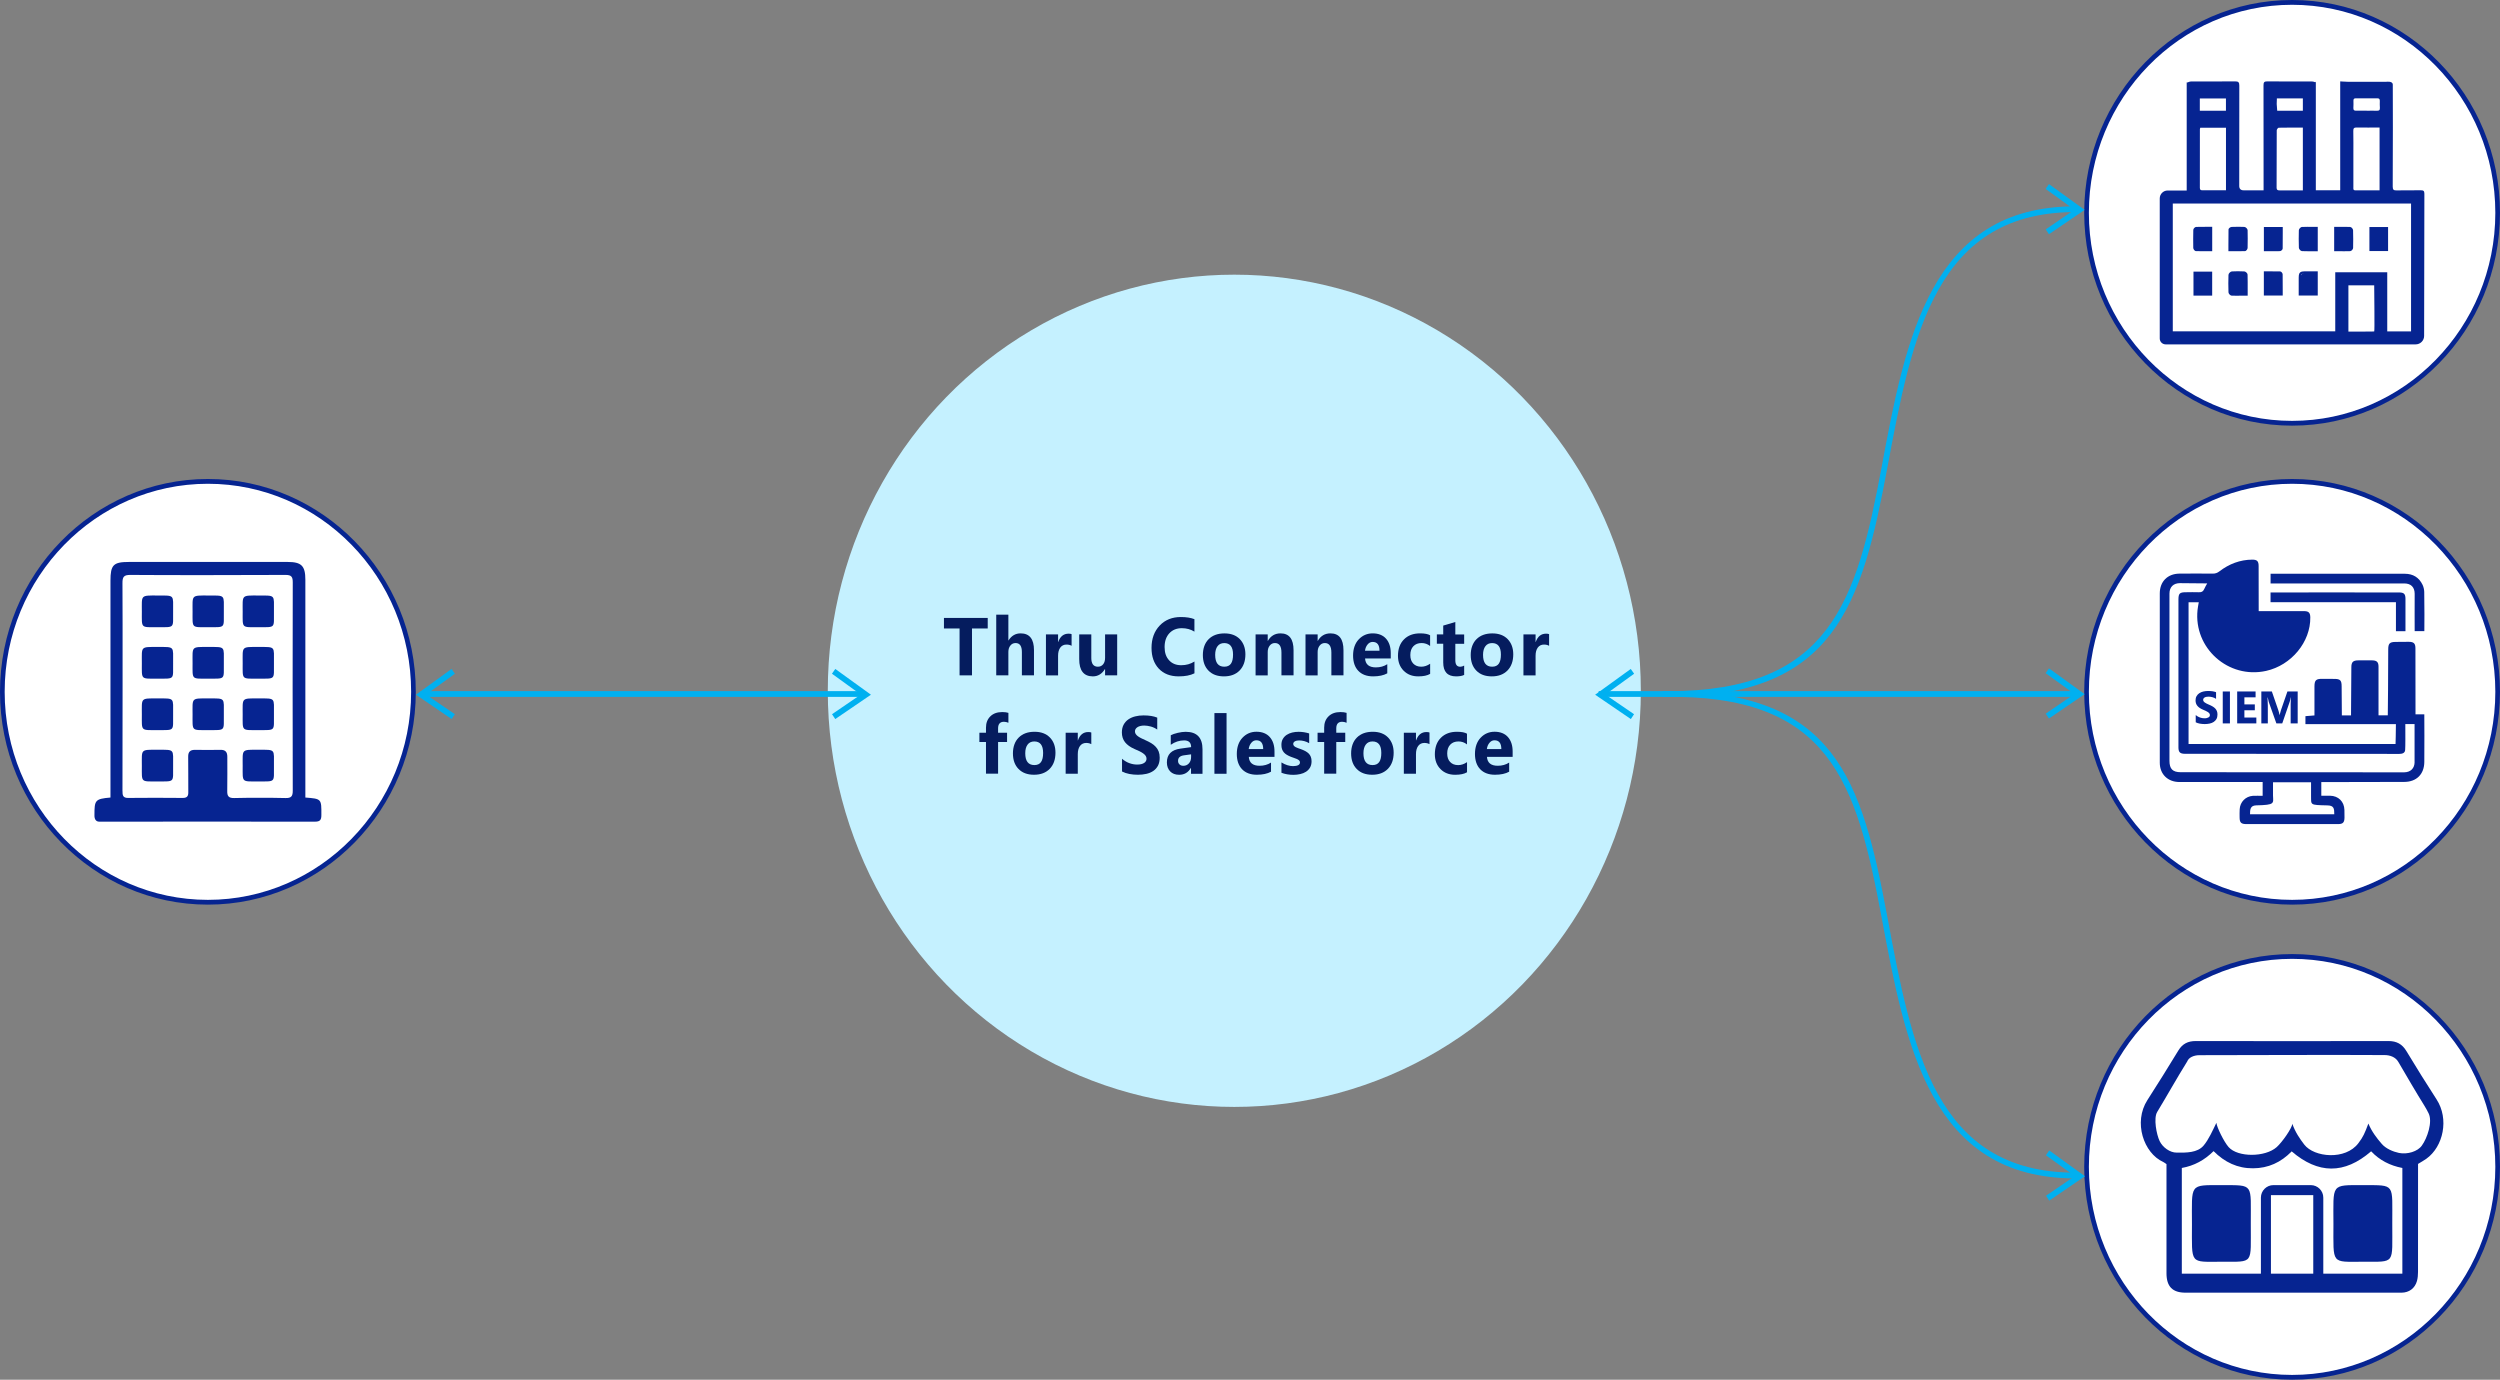 <?xml version="1.0" encoding="UTF-8"?><svg id="b" xmlns="http://www.w3.org/2000/svg" viewBox="0 0 690 380.8"><rect x="0" y="0" width="690" height="380.8" fill="#808080" stroke="none"/><defs><style>.d{fill:#c5f1ff;}.e{fill:#fff;}.f{fill:#062491;}.g{fill:#00b0f0;}.h{fill:#051c5e;}</style></defs><g id="c"><ellipse class="e" cx="632.62" cy="58.74" rx="56.74" ry="58.08"/><path class="f" d="M632.62,117.48c-31.64,0-57.38-26.35-57.38-58.74S600.97,0,632.62,0s57.38,26.35,57.38,58.74-25.74,58.74-57.38,58.74h0ZM632.62,1.32c-30.93,0-56.09,25.76-56.09,57.42s25.16,57.42,56.09,57.42,56.09-25.76,56.09-57.42S663.54,1.32,632.62,1.32Z"/><ellipse class="e" cx="632.62" cy="322.06" rx="56.74" ry="58.08"/><path class="f" d="M632.62,380.8c-31.64,0-57.38-26.35-57.38-58.74s25.74-58.74,57.38-58.74,57.38,26.35,57.38,58.74-25.74,58.74-57.38,58.74ZM632.62,264.64c-30.93,0-56.09,25.76-56.09,57.42s25.16,57.42,56.09,57.42,56.09-25.76,56.09-57.42-25.16-57.42-56.09-57.42h0Z"/><ellipse class="e" cx="632.62" cy="190.94" rx="56.74" ry="58.08"/><path class="f" d="M632.62,249.68c-31.64,0-57.38-26.35-57.38-58.74s25.74-58.74,57.38-58.74,57.38,26.35,57.38,58.74-25.74,58.74-57.38,58.74ZM632.62,133.52c-30.93,0-56.09,25.76-56.09,57.42s25.16,57.42,56.09,57.42,56.09-25.76,56.09-57.42-25.16-57.42-56.09-57.42Z"/><ellipse class="e" cx="57.38" cy="190.94" rx="56.74" ry="58.08"/><path class="f" d="M57.38,249.68c-31.64,0-57.38-26.35-57.38-58.74s25.74-58.74,57.38-58.74,57.38,26.35,57.38,58.74-25.74,58.74-57.38,58.74ZM57.38,133.52c-30.93,0-56.09,25.76-56.09,57.42s25.16,57.42,56.09,57.42,56.09-25.76,56.09-57.42-25.16-57.42-56.09-57.42Z"/><ellipse class="d" cx="340.67" cy="190.66" rx="112.2" ry="114.85"/><path class="h" d="M272.6,173.46h-4.33v12.94h-3.43v-12.94h-4.31v-2.91h12.08v2.91Z"/><path class="h" d="M285.38,186.4h-3.34v-6.43c0-1.66-.58-2.49-1.74-2.49-.59,0-1.07.23-1.44.7-.37.46-.55,1.05-.55,1.77v6.45h-3.35v-16.75h3.35v7.11h.04c.82-1.3,1.93-1.95,3.34-1.95,2.46,0,3.69,1.55,3.69,4.64v6.95h0Z"/><path class="h" d="M295.76,178.24c-.4-.23-.87-.34-1.41-.34-.73,0-1.3.28-1.71.83-.41.56-.61,1.31-.61,2.27v5.4h-3.35v-11.31h3.35v2.1h.04c.53-1.53,1.48-2.3,2.86-2.3.35,0,.63.04.83.13v3.22Z"/><path class="h" d="M308.34,186.4h-3.34v-1.72h-.05c-.83,1.33-1.93,2-3.32,2-2.51,0-3.77-1.59-3.77-4.76v-6.83h3.34v6.52c0,1.6.61,2.4,1.82,2.4.6,0,1.08-.22,1.44-.66.36-.44.54-1.03.54-1.78v-6.48h3.34v11.31Z"/><path class="h" d="M329.66,185.84c-1.11.56-2.56.84-4.34.84-2.33,0-4.16-.72-5.5-2.14-1.33-1.43-2-3.33-2-5.71,0-2.53.75-4.59,2.25-6.17,1.5-1.58,3.45-2.36,5.84-2.36,1.48,0,2.73.19,3.75.59v3.44c-1.02-.63-2.17-.95-3.47-.95-1.43,0-2.58.47-3.45,1.4-.87.94-1.31,2.2-1.31,3.8s.41,2.75,1.24,3.66c.83.91,1.94,1.36,3.34,1.36s2.56-.34,3.66-1.02v3.26h0Z"/><path class="h" d="M337.8,186.68c-1.81,0-3.23-.53-4.26-1.59-1.04-1.06-1.55-2.49-1.55-4.3s.54-3.34,1.61-4.39c1.07-1.06,2.53-1.58,4.35-1.58s3.21.53,4.24,1.58c1.02,1.06,1.54,2.46,1.54,4.19,0,1.88-.53,3.36-1.58,4.45-1.06,1.09-2.5,1.64-4.34,1.64ZM337.89,177.49c-.79,0-1.41.28-1.84.85-.44.57-.66,1.37-.66,2.41,0,2.17.84,3.26,2.52,3.26s2.41-1.12,2.41-3.35c0-2.11-.81-3.17-2.43-3.17Z"/><path class="h" d="M357.02,186.4h-3.34v-6.29c0-1.75-.6-2.63-1.8-2.63-.58,0-1.06.23-1.43.7s-.56,1.05-.56,1.77v6.45h-3.35v-11.31h3.35v1.79h.04c.8-1.38,1.96-2.07,3.49-2.07,2.4,0,3.6,1.55,3.6,4.66v6.93Z"/><path class="h" d="M370.8,186.4h-3.34v-6.29c0-1.75-.6-2.63-1.8-2.63-.58,0-1.06.23-1.43.7-.37.46-.56,1.05-.56,1.77v6.45h-3.35v-11.31h3.35v1.79h.04c.8-1.38,1.96-2.07,3.49-2.07,2.4,0,3.6,1.55,3.6,4.66v6.93Z"/><path class="h" d="M383.84,181.74h-7.08c.11,1.64,1.1,2.46,2.98,2.46,1.19,0,2.24-.29,3.15-.88v2.52c-1,.56-2.31.84-3.91.84-1.75,0-3.11-.51-4.08-1.52-.97-1.01-1.45-2.43-1.45-4.24s.52-3.37,1.57-4.46c1.04-1.1,2.33-1.65,3.86-1.65s2.81.49,3.67,1.47c.87.98,1.3,2.31,1.3,3.99v1.47ZM380.74,179.6c0-1.62-.63-2.43-1.89-2.43-.54,0-1,.23-1.39.7-.39.46-.63,1.04-.72,1.73h3.99Z"/><path class="h" d="M394.71,185.99c-.76.46-1.85.69-3.27.69-1.67,0-3.02-.53-4.05-1.58-1.03-1.05-1.55-2.41-1.55-4.08,0-1.92.55-3.44,1.66-4.55,1.11-1.11,2.58-1.66,4.43-1.66,1.28,0,2.2.18,2.78.53v2.96c-.7-.55-1.48-.82-2.34-.82-.96,0-1.72.29-2.28.88s-.84,1.39-.84,2.43.27,1.79.81,2.36c.54.57,1.27.86,2.21.86.83,0,1.65-.27,2.45-.82v2.81Z"/><path class="h" d="M404.11,186.27c-.49.27-1.24.41-2.24.41-2.36,0-3.54-1.28-3.54-3.83v-5.18h-1.76v-2.57h1.76v-2.44l3.34-.99v3.44h2.44v2.57h-2.44v4.57c0,1.18.45,1.77,1.35,1.77.35,0,.72-.11,1.09-.32,0,0,0,2.59,0,2.59Z"/><path class="h" d="M411.73,186.68c-1.81,0-3.23-.53-4.26-1.59-1.04-1.06-1.55-2.49-1.55-4.3s.54-3.34,1.61-4.39c1.07-1.06,2.53-1.58,4.35-1.58s3.21.53,4.24,1.58c1.02,1.06,1.54,2.46,1.54,4.19,0,1.88-.53,3.36-1.58,4.45-1.06,1.09-2.5,1.64-4.34,1.64ZM411.82,177.49c-.79,0-1.41.28-1.84.85-.44.57-.66,1.37-.66,2.41,0,2.17.84,3.26,2.52,3.26s2.41-1.12,2.41-3.35c0-2.11-.81-3.17-2.43-3.17Z"/><path class="h" d="M427.55,178.24c-.4-.23-.87-.34-1.41-.34-.73,0-1.3.28-1.71.83-.41.56-.61,1.31-.61,2.27v5.4h-3.35v-11.31h3.35v2.1h.04c.53-1.53,1.48-2.3,2.86-2.3.35,0,.63.04.83.13v3.22Z"/><path class="h" d="M278.32,199.48c-.43-.18-.84-.27-1.24-.27-1.07,0-1.61.61-1.61,1.82v1.2h2.48v2.57h-2.48v8.74h-3.34v-8.74h-1.82v-2.57h1.82v-1.4c0-1.29.4-2.33,1.21-3.12.8-.79,1.9-1.18,3.28-1.18.68,0,1.24.07,1.7.22v2.72Z"/><path class="h" d="M285.38,213.83c-1.81,0-3.23-.53-4.26-1.59-1.04-1.06-1.55-2.49-1.55-4.3s.54-3.34,1.61-4.39c1.07-1.06,2.53-1.58,4.35-1.58s3.21.53,4.24,1.58,1.54,2.46,1.54,4.19c0,1.88-.53,3.36-1.58,4.45-1.06,1.09-2.5,1.64-4.34,1.64ZM285.47,204.64c-.79,0-1.41.28-1.84.85-.44.57-.66,1.37-.66,2.41,0,2.17.84,3.26,2.52,3.26s2.41-1.12,2.41-3.35c0-2.11-.81-3.17-2.43-3.17Z"/><path class="h" d="M301.2,205.39c-.4-.23-.87-.34-1.41-.34-.73,0-1.3.28-1.71.83-.41.56-.61,1.31-.61,2.27v5.4h-3.35v-11.31h3.35v2.1h.04c.53-1.53,1.48-2.3,2.86-2.3.35,0,.63.04.83.13v3.22Z"/><path class="h" d="M309.68,212.95v-3.54c.61.54,1.28.94,2,1.21.72.27,1.45.4,2.18.4.43,0,.81-.04,1.13-.12s.59-.19.81-.34c.21-.14.38-.31.48-.51.11-.19.16-.41.16-.63,0-.31-.08-.59-.25-.83-.17-.24-.4-.47-.69-.67-.29-.21-.64-.4-1.04-.6-.4-.19-.84-.39-1.3-.58-1.19-.52-2.07-1.15-2.65-1.89-.58-.74-.87-1.64-.87-2.7,0-.82.16-1.53.48-2.13.32-.59.75-1.08,1.3-1.46.55-.38,1.18-.66,1.9-.84.72-.18,1.48-.27,2.29-.27s1.49.05,2.1.15c.61.1,1.17.25,1.69.46v3.3c-.25-.18-.53-.35-.83-.49-.3-.14-.61-.26-.93-.35-.32-.09-.63-.16-.95-.2s-.61-.07-.89-.07c-.39,0-.74.04-1.06.12-.32.08-.59.19-.8.33-.22.14-.39.31-.51.5-.12.19-.18.41-.18.66,0,.26.07.5.2.71.13.21.32.41.57.6.25.19.55.37.9.55.35.18.75.37,1.2.56.61.27,1.15.55,1.64.84s.9.64,1.24,1.01c.35.38.61.81.8,1.29.18.48.28,1.04.28,1.68,0,.88-.16,1.63-.48,2.23-.32.6-.76,1.09-1.31,1.46-.55.37-1.19.64-1.92.8-.73.16-1.5.24-2.31.24s-1.63-.07-2.38-.22-1.4-.37-1.95-.66Z"/><path class="h" d="M331.89,213.56h-3.17v-1.62h-.04c-.73,1.27-1.8,1.9-3.23,1.9-1.05,0-1.88-.31-2.48-.93-.6-.62-.91-1.45-.91-2.49,0-2.19,1.25-3.46,3.74-3.8l2.95-.41c0-1.24-.64-1.86-1.93-1.86s-2.52.4-3.69,1.21v-2.63c.47-.25,1.1-.47,1.91-.66.81-.19,1.54-.29,2.21-.29,3.09,0,4.64,1.61,4.64,4.83v6.76ZM328.74,208.96v-.76l-1.97.27c-1.09.15-1.63.66-1.63,1.53,0,.4.13.72.4.98.26.25.62.38,1.07.38.63,0,1.14-.23,1.54-.68.4-.45.59-1.03.59-1.72Z"/><path class="h" d="M338.53,213.56h-3.35v-16.75h3.35v16.75Z"/><path class="h" d="M351.75,208.89h-7.08c.11,1.64,1.1,2.46,2.98,2.46,1.19,0,2.24-.29,3.15-.88v2.52c-1,.56-2.31.84-3.91.84-1.75,0-3.11-.51-4.08-1.52-.97-1.01-1.45-2.43-1.45-4.24s.52-3.37,1.57-4.46c1.04-1.1,2.33-1.65,3.86-1.65s2.81.49,3.67,1.47c.87.98,1.3,2.31,1.3,3.99v1.47ZM348.64,206.75c0-1.62-.63-2.43-1.89-2.43-.54,0-1,.23-1.39.7-.39.46-.63,1.04-.72,1.73h3.99Z"/><path class="h" d="M353.68,213.26v-2.83c.55.35,1.1.6,1.65.77.55.17,1.06.25,1.55.25.59,0,1.06-.09,1.4-.25.34-.17.51-.43.51-.77,0-.22-.08-.41-.23-.55s-.35-.28-.6-.39c-.24-.11-.51-.21-.8-.3-.29-.09-.57-.19-.84-.3-.43-.17-.81-.35-1.14-.55-.33-.2-.6-.42-.83-.68-.22-.26-.39-.56-.51-.89-.12-.34-.17-.74-.17-1.2,0-.63.13-1.18.4-1.63.27-.46.62-.83,1.06-1.12.44-.29.95-.5,1.51-.64.57-.14,1.16-.2,1.77-.2.48,0,.97.04,1.46.11.49.08.98.19,1.46.34v2.7c-.42-.26-.88-.45-1.36-.58-.48-.13-.96-.19-1.43-.19-.22,0-.43.02-.62.06s-.37.1-.51.18c-.15.08-.26.18-.35.3-.08.12-.13.26-.13.41,0,.21.06.38.19.53.13.15.29.28.5.38.21.11.43.2.68.29.25.09.5.17.75.26.44.16.85.34,1.21.53.36.19.67.42.93.67.26.26.46.56.59.91.14.35.21.76.21,1.24,0,.67-.14,1.24-.42,1.72s-.65.86-1.11,1.16c-.46.3-1,.52-1.6.65-.6.14-1.23.21-1.88.21-1.19,0-2.3-.19-3.32-.58Z"/><path class="h" d="M371.66,199.48c-.43-.18-.84-.27-1.24-.27-1.07,0-1.61.61-1.61,1.82v1.2h2.48v2.57h-2.48v8.74h-3.34v-8.74h-1.82v-2.57h1.82v-1.4c0-1.29.4-2.33,1.21-3.12.8-.79,1.9-1.18,3.28-1.18.68,0,1.24.07,1.7.22v2.72Z"/><path class="h" d="M378.72,213.83c-1.81,0-3.23-.53-4.26-1.59-1.04-1.06-1.55-2.49-1.55-4.3s.54-3.34,1.61-4.39c1.07-1.06,2.53-1.58,4.35-1.58s3.21.53,4.24,1.58c1.02,1.06,1.54,2.46,1.54,4.19,0,1.88-.53,3.36-1.58,4.45-1.06,1.09-2.5,1.64-4.34,1.64ZM378.81,204.64c-.79,0-1.41.28-1.84.85-.44.57-.66,1.37-.66,2.41,0,2.17.84,3.26,2.52,3.26s2.41-1.12,2.41-3.35c0-2.11-.81-3.17-2.43-3.17Z"/><path class="h" d="M394.54,205.39c-.4-.23-.87-.34-1.41-.34-.73,0-1.3.28-1.71.83-.41.56-.61,1.31-.61,2.27v5.4h-3.35v-11.31h3.35v2.1h.04c.53-1.53,1.48-2.3,2.86-2.3.35,0,.63.04.83.13v3.22Z"/><path class="h" d="M404.89,213.15c-.76.46-1.85.69-3.27.69-1.67,0-3.02-.53-4.05-1.58-1.03-1.05-1.55-2.41-1.55-4.08,0-1.92.55-3.44,1.66-4.55,1.11-1.11,2.58-1.66,4.43-1.66,1.28,0,2.2.18,2.78.53v2.96c-.7-.55-1.48-.82-2.34-.82-.96,0-1.72.29-2.28.88-.56.59-.84,1.39-.84,2.43s.27,1.79.81,2.36c.54.57,1.27.86,2.21.86.83,0,1.65-.27,2.45-.82v2.81Z"/><path class="h" d="M417.48,208.89h-7.08c.11,1.64,1.1,2.46,2.98,2.46,1.19,0,2.24-.29,3.15-.88v2.52c-1,.56-2.31.84-3.91.84-1.75,0-3.11-.51-4.08-1.52-.97-1.01-1.45-2.43-1.45-4.24s.52-3.37,1.57-4.46c1.04-1.1,2.33-1.65,3.86-1.65s2.81.49,3.67,1.47c.87.98,1.3,2.31,1.3,3.99v1.47ZM414.37,206.75c0-1.62-.63-2.43-1.89-2.43-.54,0-1,.23-1.39.7-.39.46-.63,1.04-.72,1.73h3.99Z"/><rect class="g" x="116.11" y="190.75" width="122.55" height="1.59"/><polygon class="g" points="124.63 184.63 125.55 185.95 117.6 191.7 125.54 197.12 124.65 198.46 114.8 191.74 124.63 184.63"/><polygon class="g" points="230.54 184.63 229.62 185.95 237.57 191.7 229.64 197.12 230.53 198.46 240.38 191.74 230.54 184.63"/><rect class="g" x="441.23" y="190.75" width="132.01" height="1.59"/><path class="g" d="M460.4,192.36c-.5,0-1,0-1.5-.01l.03-1.59c.48,0,.97.01,1.44.01,44.81,0,52.01-24.65,58.98-61.97,6.6-35.33,13.43-71.85,53.42-71.85.38,0,.75,0,1.14,0l-.03,1.59c-39.69-.64-46.12,33.92-52.97,70.54-7.09,37.96-14.42,63.27-60.51,63.27Z"/><path class="g" d="M572.77,325.24c-40,0-46.82-36.54-53.42-71.89-7.05-37.74-14.29-61.85-60.42-61.01l-.03-1.59c.5,0,1.01-.01,1.5-.01,46.1,0,53.42,24.34,60.51,62.32,6.78,36.29,13.18,70.59,51.84,70.59.37,0,.75,0,1.13,0l.03,1.59c-.38,0-.76,0-1.14,0Z"/><polygon class="g" points="450.09 184.63 451.02 185.95 443.07 191.7 451 197.12 450.11 198.46 440.26 191.74 450.09 184.63"/><polygon class="g" points="565.6 317.53 564.68 318.85 572.63 324.61 564.7 330.02 565.59 331.37 575.44 324.64 565.6 317.53"/><polygon class="g" points="565.52 184.47 564.6 185.8 572.55 191.55 564.62 196.96 565.51 198.31 575.36 191.59 565.52 184.47"/><polygon class="g" points="565.52 50.82 564.6 52.14 572.55 57.89 564.62 63.31 565.51 64.65 575.36 57.93 565.52 50.82"/><path class="f" d="M84.27,220.12c4.49.35,4.45.35,4.43,4.82,0,1.34-.34,1.84-1.78,1.84-19.84-.04-39.68,0-59.52,0-.95,0-1.37-.73-1.33-1.84,0-4.08.15-4.45,4.42-4.82,0-.95,0-40.69,0-59.85,0-4.36.81-5.17,5.1-5.17,14.6,0,29.2,0,43.8,0,3.8,0,4.89,1.06,4.89,4.9.01,19.22,0,59.23,0,60.12Z"/><path class="e" d="M33.81,218.29c0,1.08.02,1.96,1.53,1.94,4.37-.06,10.74-.04,15.1,0,1.13,0,1.55-.43,1.53-1.55-.04-2.56.03-7.25-.03-9.81-.03-1.37.57-1.93,1.89-1.91,1.62.03,5.38.04,7,0,1.37-.04,1.92.6,1.91,1.92-.02,2.43.05,7-.02,9.43-.04,1.42.39,1.98,1.91,1.95,4.05-.1,10.11-.1,14.17,0,1.56.04,2.01-.47,2-2.02-.05-18.15-.04-39.37,0-57.52,0-1.5-.35-2.04-1.96-2.04-12.22.04-30.6.1-42.82,0-1.87-.02-2.23.55-2.22,2.28.08,8.98.01,48.23,0,57.34Z"/><path class="f" d="M75.61,182.98c-.03,4.67.54,4.32-4.28,4.33-4.74,0-4.35.35-4.35-4.29,0-4.66-.46-4.47,4.41-4.46,4.76,0,4.2-.22,4.22,4.42Z"/><path class="f" d="M75.61,168.78c-.03,4.67.54,4.32-4.28,4.33-4.74,0-4.35.35-4.35-4.29,0-4.66-.46-4.47,4.41-4.46,4.76,0,4.2-.22,4.22,4.42Z"/><path class="f" d="M75.61,197.18c-.03,4.67.54,4.32-4.28,4.33-4.74,0-4.35.35-4.35-4.29,0-4.66-.46-4.47,4.41-4.46,4.76,0,4.2-.22,4.22,4.42Z"/><path class="f" d="M61.78,182.98c-.03,4.67.54,4.32-4.28,4.33-4.74,0-4.35.35-4.35-4.29,0-4.66-.46-4.47,4.41-4.46,4.76,0,4.2-.22,4.22,4.42Z"/><path class="f" d="M61.78,168.78c-.03,4.67.54,4.32-4.28,4.33-4.74,0-4.35.35-4.35-4.29,0-4.66-.46-4.47,4.41-4.46,4.76,0,4.2-.22,4.22,4.42Z"/><path class="f" d="M61.78,197.18c-.03,4.67.54,4.32-4.28,4.33-4.74,0-4.35.35-4.35-4.29,0-4.66-.46-4.47,4.41-4.46,4.76,0,4.2-.22,4.22,4.42Z"/><path class="f" d="M47.78,182.98c-.03,4.67.54,4.32-4.28,4.33-4.74,0-4.35.35-4.35-4.29,0-4.66-.46-4.47,4.41-4.46,4.76,0,4.2-.22,4.22,4.42Z"/><path class="f" d="M47.78,168.78c-.03,4.67.54,4.32-4.28,4.33-4.74,0-4.35.35-4.35-4.29,0-4.66-.46-4.47,4.41-4.46,4.76,0,4.2-.22,4.22,4.42Z"/><path class="f" d="M47.78,197.18c-.03,4.67.54,4.32-4.28,4.33-4.74,0-4.35.35-4.35-4.29,0-4.66-.46-4.47,4.41-4.46,4.76,0,4.2-.22,4.22,4.42Z"/><path class="f" d="M75.61,211.35c-.03,4.67.54,4.32-4.28,4.33-4.74,0-4.35.35-4.35-4.29,0-4.66-.46-4.47,4.41-4.46,4.76,0,4.2-.22,4.22,4.42Z"/><path class="f" d="M47.78,211.35c-.03,4.67.54,4.32-4.28,4.33-4.74,0-4.35.35-4.35-4.29,0-4.66-.46-4.47,4.41-4.46,4.76,0,4.2-.22,4.22,4.42Z"/><path class="f" d="M597.94,321.29c-.41-.27-.64-.47-.9-.59-5.38-2.43-8.3-10.95-4.35-17.09,2.9-4.52,5.75-9.07,8.53-13.66,1.13-1.86,2.64-2.62,4.78-2.62,17.75.03,35.5.03,53.25,0,2.22,0,3.75.84,4.9,2.74,2.72,4.49,5.48,8.96,8.34,13.36,3.52,5.42,1.87,13.06-2.85,16.41-.68.48-1.42.89-2.26,1.4v1.94c0,9.3,0,18.6-.01,27.89,0,.83-.07,1.7-.29,2.49-.58,2.04-2.17,3.2-4.27,3.22-2.48.02-4.95,0-7.43,0-17.39,0-34.78,0-52.16,0-3.6,0-5.26-1.68-5.27-5.34,0-9.36,0-18.72,0-28.07v-2.08h0Z"/><path class="e" d="M653.67,310.09c.94,2.24,2.26,3.97,3.71,5.64,1.1,1.28,3.07,2.13,4.73,2.48,2.32.48,5.19-.4,6.32-2.03,1.51-2.07,3.02-6.57,1.87-8.89-.28-.57-.8-1.54-1.14-2.07-2.28-3.65-5.06-8.44-7.23-12.15-.79-1.35-2.34-1.88-3.83-1.87-17.01-.1-34.03.03-51.04.03-1.65,0-3,.69-3.37,1.7-3.01,4.83-5.46,9.28-8.31,13.98-1.05,1.73-.18,6.24.68,8.03.82,1.71,2.84,3.21,4.71,3.18,2.7.04,5.72.05,7.41-1.93,1.38-1.62,2.54-4.21,3.54-6.29.15,1.27,2.08,5.23,3.38,6.7,2.53,2.86,10.09,2.83,13.27,0,1.53-1.37,4.25-5.25,4.31-6.45.82,2.36,2.05,4.12,3.3,5.76,2.71,3.52,11.36,4.38,14.94-.4,1.31-1.69,1.79-2.83,2.75-5.41h0Z"/><path class="e" d="M654.43,317.76c-7.4,6.42-14.65,6.27-21.93.02-2.95,3.03-6.44,4.65-10.65,4.67-4.29.03-7.82-1.66-10.91-4.74-2.48,2.48-5.36,4.04-8.76,4.65v29.18h60.87v-29.18c-3.41-.65-6.31-2.15-8.62-4.6Z"/><path class="f" d="M626.77,329.86h11.69v25.04c1.03.67,1.13-.51,2.77-.45v-23.9c0-1.91-1.55-3.46-3.46-3.46h-10.3c-1.91,0-3.46,1.55-3.46,3.46v24.13c1.28-.12,1.35.4,2.77-.08v-24.75Z"/><path class="f" d="M660.27,337.78c-.05,11.28,1.01,10.44-8.05,10.46-8.92.02-8.19.85-8.19-10.36,0-11.26-.86-10.8,8.29-10.78,8.95.02,7.91-.52,7.95,10.68Z"/><path class="f" d="M621.22,337.78c-.05,11.28,1.01,10.44-8.05,10.46-8.92.02-8.19.85-8.19-10.36,0-11.26-.86-10.8,8.29-10.78,8.95.02,7.91-.52,7.95,10.68Z"/><path class="f" d="M660.41,23.26c.05,1.36.02,20.88-.02,28.26,0,.86.28,1.05,1.07,1.03,1.88-.05,4.81,0,6.69-.03.7-.01.98.16.98.94-.02,11.27-.04,32.27-.07,39.26,0,1.29-1.05,2.33-2.34,2.33h-69c-.9,0-1.63-.73-1.63-1.63v-38.65c0-1.21.98-2.19,2.19-2.19h5.25v-29.93c0,.38.55-.17,1.22-.17h.01c4.73,0,7.36.03,12.09-.02.97-.01,1.21.27,1.2,1.21-.03,8.16-.02,17.38-.02,27.64,0,.81.41,1.22,1.23,1.22,1.09,0,4.28,0,5.49,0v-1.49c0-10.21,0-19.36-.02-27.46,0-.82.15-1.13,1.06-1.12,4.82.05,7.54.03,12.37.03h0c.56,0,1.01.45,1.01-.04v30.07h6.73v-30.04c0-.06.9.09,2.02.09h10.72s1.72-.23,1.75.7ZM599.69,56.17v35.28h44.84v-16.31h14.35v16.32h6.57v-35.28h-65.76ZM635.6,35.22c-2.3,0-4.49-.02-6.68.03-.19,0-.54.47-.54.72-.03,4.92-.02,10.89-.04,15.82,0,.59.24.76.78.75.97-.02,1.94,0,2.91,0,1.18,0,2.35,0,3.56,0v-17.31ZM607.28,35.26c-.05.17-.11.29-.11.41,0,5.04,0,11.14-.01,16.18,0,.56.26.68.75.67,1.38-.02,2.76,0,4.13,0,.77,0,1.54,0,2.33,0v-17.27h-7.09ZM656.77,35.2c-2.17,0-4.23.03-6.29-.01-.72-.01-.99.18-.97.94.05,1.88.02,4.81.02,6.69,0,2.94,0,5.88,0,8.83,0,.38-.12.88.53.88,2.21,0,4.43,0,6.7,0v-17.32h0ZM648.16,91.52c1.56,0,5.63.02,7.12-.03.16,0,0-10.77,0-12.74h-7.12v12.78ZM635.6,27.15c-1.77,0-5.52,0-7.18,0-.08,1.31-.08,1.69.09,3.41,1.65,0,5.4,0,7.08,0v-3.41h0ZM607.15,27.18c0,.8,0,2.69,0,3.38,1.97,0,5.55,0,7.21,0v-3.38h-7.21ZM653.21,30.56c.94,0,1.87-.03,2.81,0,.58.02.86-.13.83-.78-.05-1-.04-.94-.02-1.94,0-.52-.18-.71-.71-.71-1.97.02-3.93.02-5.9,0-.47,0-.68.15-.67.64.02,1.03.02,1.01-.02,2.04-.02.58.23.76.78.74.97-.03,1.93,0,2.9,0h0Z"/><path class="f" d="M639.36,69.01c-1.38,0-2.69.03-4-.03-.2,0-.54-.4-.55-.62-.05-1.6-.06-3.2-.01-4.79,0-.22.35-.6.56-.61,1.31-.06,2.62-.03,4.01-.03v6.08Z"/><path class="f" d="M637.35,69.35c-.68,0-1.34,0-2-.04-.39-.02-.85-.57-.86-.93-.05-1.61-.06-3.23-.01-4.81,0-.36.47-.91.87-.93.99-.04,1.96-.04,3-.03h1.35v6.74h-1.35c-.34,0-.67,0-.99,0h0ZM637.35,63.25c-.67,0-1.32,0-1.98.04-.06.03-.23.22-.24.31-.04,1.56-.04,3.16.02,4.76.02.08.18.27.27.31.94.04,1.91.03,2.93.03h.7v-5.43h-.7c-.33,0-.66,0-.99,0Z"/><path class="f" d="M610.24,62.93v6.08c-1.42,0-2.78.02-4.15-.03-.16,0-.43-.35-.43-.55-.03-1.66-.03-3.32.01-4.97,0-.18.3-.5.47-.51,1.34-.04,2.67-.02,4.09-.02h0Z"/><path class="f" d="M608.31,69.34c-.75,0-1.48,0-2.22-.03-.38-.01-.74-.55-.75-.87-.03-1.67-.03-3.35.01-4.98,0-.35.45-.82.79-.83,1.02-.03,2.03-.03,3.1-.03h1.33v6.73h-1.3c-.33,0-.65,0-.96,0h0ZM606.15,68.66c1.03.03,2.04.03,3.11.02h.65v-5.43h-.68c-1.06,0-2.07,0-3.08.02-.02.02-.14.15-.16.22-.04,1.6-.04,3.27,0,4.93.01.05.1.18.16.23h0Z"/><path class="f" d="M615.36,69.01c0-1.95-.01-3.79.03-5.63,0-.15.36-.41.56-.42,1.16-.04,2.32-.06,3.48,0,.21,0,.58.37.59.58.05,1.63.04,3.26,0,4.89,0,.2-.27.56-.42.56-1.37.04-2.74.03-4.23.03Z"/><path class="f" d="M617.34,69.34c-.32,0-.64,0-.96,0h-1.34s0-1.52,0-1.52c0-1.53,0-2.98.03-4.45,0-.38.55-.73.87-.74,1.35-.05,2.46-.05,3.5,0,.38.02.89.52.9.9.04,1.46.04,3.07,0,4.9,0,.32-.37.87-.73.88-.75.02-1.49.03-2.26.03h0ZM615.68,68.68h.69c1.09,0,2.12,0,3.14-.02.06-.05.15-.19.16-.25.04-1.82.04-3.41,0-4.86-.02-.06-.21-.24-.29-.27-1.01-.05-2.1-.04-3.43,0-.05,0-.19.09-.24.16-.03,1.44-.03,2.86-.03,4.37v.87ZM619.57,68.66h0,0Z"/><path class="f" d="M644.55,62.94c1.4,0,2.74-.02,4.08.03.18,0,.49.37.5.58.05,1.63.05,3.26.01,4.89,0,.2-.33.55-.51.56-1.34.05-2.68.03-4.08.03v-6.08Z"/><path class="f" d="M646.54,69.34c-.32,0-.65,0-.98,0h-1.33v-6.73h1.32c1.07,0,2.07-.01,3.09.03.37.01.8.55.81.9.05,1.63.05,3.28.01,4.9,0,.34-.44.86-.82.88-.7.03-1.39.03-2.1.03h0ZM644.88,68.69h.68c1.06,0,2.05.01,3.06-.03.03-.02.18-.18.2-.26.04-1.59.03-3.23-.01-4.85-.01-.06-.15-.24-.23-.27-.97-.03-1.96-.02-3.02-.02h-.67v5.43h0Z"/><path class="f" d="M610.23,81.26h-4.51v-5.97h4.51v5.97Z"/><path class="f" d="M610.56,81.59h-5.16v-6.62h5.16v6.62ZM606.05,80.94h3.85v-5.31h-3.85v5.31Z"/><path class="f" d="M620.03,81.3c-1.46,0-2.77.03-4.08-.03-.2,0-.55-.39-.56-.6-.05-1.59-.06-3.19,0-4.78,0-.23.4-.63.63-.64,1.12-.06,2.25-.05,3.37,0,.22.01.61.36.61.56.05,1.78.03,3.55.03,5.49h0Z"/><path class="f" d="M617.95,81.63c-.69,0-1.35,0-2.02-.03-.37-.02-.86-.53-.87-.92-.05-1.7-.06-3.27,0-4.81.01-.4.54-.93.94-.96,1.08-.06,2.19-.06,3.41,0,.37.02.91.48.92.87.04,1.37.03,2.73.03,4.17v1.66s-1.41,0-1.41,0c-.34,0-.67,0-1,0h0ZM617.58,75.52c-.53,0-1.05.01-1.55.04-.08.02-.3.24-.32.34-.05,1.51-.05,3.06,0,4.75.02.07.19.26.27.29.94.04,1.92.03,2.96.03h.76s0-1.01,0-1.01c0-1.44,0-2.79-.03-4.15-.03-.05-.22-.22-.31-.24-.61-.03-1.21-.05-1.78-.05Z"/><path class="f" d="M639.38,81.24h-4.61c0-1.34,0-2.67,0-4.01,0-1.36.68-2.03,2.04-2.03.84,0,1.67,0,2.57,0v6.04Z"/><path class="f" d="M639.7,81.57h-5.26v-4.33c0-1.11,0-1.66.35-2.01.35-.35.91-.34,2.01-.35h2.9v6.69ZM635.1,80.91h3.95v-5.38h-2.24c-.84,0-1.39,0-1.55.16-.16.16-.16.71-.16,1.55v3.68Z"/><path class="f" d="M654.29,68.96v-5.97h4.49v5.97h-4.49Z"/><path class="f" d="M659.11,69.29h-5.15v-6.63h5.15v6.63ZM654.62,68.63h3.84v-5.32h-3.84v5.32Z"/><path class="f" d="M629.71,62.99c0,1.9.01,3.74-.02,5.58,0,.15-.29.42-.46.42-1.34.03-2.68.02-4.08.02v-6.02h4.56,0Z"/><path class="f" d="M627.1,69.34c-.32,0-.64,0-.96,0h-1.31v-6.68h5.21v1.5c0,1.49,0,2.96-.02,4.42,0,.35-.46.73-.78.74-.71.02-1.42.02-2.14.02h0ZM625.47,68.69h.66c1.06,0,2.07,0,3.08-.02.02-.01.13-.11.15-.16.02-1.4.01-2.86.01-4.35v-.84h-3.91v5.37Z"/><path class="f" d="M629.7,81.24h-4.55v-6.02c1.41,0,2.77-.01,4.13.02.14,0,.4.31.4.47.03,1.81.02,3.62.02,5.53Z"/><path class="f" d="M630.03,81.57h-5.21v-6.68h1.27c1.1,0,2.14,0,3.2.02.34,0,.71.47.72.8.02,1.42.02,2.84.02,4.32v1.54ZM625.47,80.91h3.9v-.89c0-1.47,0-2.89-.02-4.3-.01-.02-.08-.11-.13-.15-1.03-.03-2.05-.02-3.13-.02h-.62v5.37h0Z"/><path class="e" d="M666.44,164.12c0-1.54-.59-3.09-2.32-3.09-14.18,0-58.24,0-62.7,0-1.84,0-3.63,1.6-3.63,3.47,0,12.45,0,33.98,0,46.77,0,1.54,1.81,3.29,3.54,3.29,8.01,0,55.57,0,64.16,0,1.84,0,.95-1.8.95-3.67,0-15.37,0-36.9,0-46.77Z"/><path class="f" d="M669.11,197.16h-2.43c0-.44,0-12.53-.02-18.19,0-1.4-.45-1.82-1.86-1.83-1.2,0-2.41.02-3.61.03-1.65.01-2.04.43-2.04,2.08,0,5.66-.09,17.79-.12,18.19h-2.56c0-.66.02-9.55,0-13.45,0-1.26-.49-1.71-1.74-1.73-1.27-.02-2.55,0-3.82,0-1.48,0-1.95.47-1.94,1.97,0,4.07-.06,12.88-.09,13.22h-2.53c-.02-.46-.05-5.75-.06-8.05,0-1.62-.41-2.02-1.98-2.02-1.1,0-2.19-.01-3.29-.02-1.81-.02-2.22.36-2.23,2.12-.01,1.95,0,7.22,0,7.98-.94.08-1.69.14-2.49.2v2.21h24.97c-.03,2.2-.06,4.98-.1,5.47h-57.13v-39.11h2.82c-.13.77-.27,1.43-.34,2.1-1.12,10.56,8.52,19.13,18.91,16.84,6.99-1.55,12.31-7.99,12.21-14.8-.02-1.24-.45-1.69-1.69-1.7-2.34-.01-10.61,0-12.55,0,0-.47,0-8.64-.02-12.45,0-1.33-.43-1.76-1.74-1.76-3.4.02-6.41,1.19-9.08,3.23-.58.45-1.13.64-1.86.63-3.06-.03-6.12-.03-9.18,0-3.26.03-5.41,2.18-5.42,5.42-.01,13.67-.01,33.12,0,46.79,0,3.15,2.22,5.3,5.4,5.31,7.24,0,22.55,0,22.99,0v3.81c-.98,0-1.85-.05-2.7,0-2.02.14-3.54,1.71-3.64,3.71-.04.75-.03,1.51-.02,2.26.01,1.43.42,1.83,1.89,1.83,2.74,0,5.47,0,8.21,0,4.72,0,12.36.01,17.08,0,1.32,0,1.74-.43,1.77-1.75.02-.72,0-1.43-.02-2.15-.06-2.32-1.66-3.89-3.98-3.93-.78-.01-1.56,0-2.4,0v-3.76c.35-.02,15.53-.04,22.88-.05,3.39,0,5.53-2.13,5.55-5.51.02-2.19.04-12.89,0-13.15ZM666.43,210.34c-.02,1.74-1.11,2.79-2.85,2.82-.86.01-42.97-.02-61.69-.03-2.23,0-3.12-.91-3.12-3.15,0-8,0-40.69,0-46.14,0-1.81,1.08-2.88,2.88-2.89,2.16,0,7.1.04,7.54.07-.31.57-.6,1.01-.8,1.5-.3.74-.79.99-1.59.94-1.15-.06-2.3,0-3.46,0-1.77,0-2.09.32-2.09,2.07,0,6.64,0,35.74,0,40.76,0,1.31.44,1.74,1.74,1.76.72.01,56.11.02,59.21.03.8,0,1.55-.21,1.62-1.07.08-.91.06-4.52.05-7.17h2.55c0,3.42.01,9.04,0,10.49Z"/><path class="e" d="M642.39,222.29c1.76.04,1.88.85,1.87,2.45h-23.25c0-1.21.01-2.42,1.7-2.46,5.32-.11,4.7-.55,4.64-2.75-.02-.9,0-3.62,0-3.62h10.5s-.02,2.71,0,3.62c.06,2.7-.5,2.64,4.54,2.76Z"/><path class="f" d="M626.68,161.03v-2.67c.31-.04,31.78,0,37.05,0,2.27,0,3.92,1.02,4.9,3.05.28.6.44,1.3.46,1.96.06,2.37.07,10.5.03,10.83h-2.67c-.03-.42,0-8.26,0-10.3,0-1.83-1.01-2.86-2.86-2.87-4.95-.01-36.89,0-36.89,0Z"/><path class="f" d="M663.92,174.21h-2.64v-8.01c-2.48,0-32.2,0-34.61,0v-2.68c.65-.03,31.11,0,35.49,0,1.32,0,1.74.4,1.75,1.73.02,1.97,0,6.85,0,8.96Z"/><path class="f" d="M606.02,199.32v-1.96c.36.3.74.52,1.16.67.42.15.84.22,1.26.22.25,0,.47-.02.65-.07.19-.05.34-.11.47-.19.13-.08.22-.17.28-.28.06-.11.09-.23.09-.35,0-.17-.05-.33-.15-.46s-.23-.26-.4-.37c-.17-.11-.37-.23-.6-.33-.23-.11-.49-.21-.76-.33-.69-.29-1.2-.64-1.54-1.05-.34-.41-.51-.91-.51-1.5,0-.46.09-.85.28-1.18.18-.33.43-.6.75-.81.32-.21.68-.37,1.1-.47.42-.1.86-.15,1.33-.15s.86.03,1.22.08c.35.06.68.14.98.25v1.84c-.15-.1-.31-.19-.48-.27-.17-.08-.35-.14-.54-.19-.18-.05-.37-.09-.55-.11-.18-.02-.36-.04-.52-.04-.23,0-.43.02-.61.06s-.34.1-.47.18c-.13.08-.23.17-.29.28-.07.11-.1.23-.1.37,0,.15.04.28.12.4.08.12.19.23.33.33.14.1.32.21.52.31.2.1.44.2.69.31.35.15.67.3.95.47.28.17.52.35.72.56.2.21.35.45.46.72.11.27.16.58.16.94,0,.49-.09.9-.28,1.24-.19.33-.44.6-.76.81-.32.21-.69.36-1.11.45-.42.09-.87.14-1.34.14s-.94-.04-1.38-.12c-.44-.08-.81-.2-1.13-.37Z"/><path class="f" d="M615.46,199.66h-1.98v-8.81h1.98v8.81Z"/><path class="f" d="M622.74,199.66h-5.28v-8.81h5.08v1.61h-3.09v1.96h2.88v1.61h-2.88v2.01h3.3v1.61Z"/><path class="f" d="M634.18,199.66h-1.96v-5.27c0-.57.02-1.2.07-1.89h-.05c-.1.54-.19.93-.28,1.17l-2.06,5.99h-1.62l-2.1-5.93c-.06-.16-.15-.57-.28-1.23h-.06c.05.87.08,1.63.08,2.28v4.87h-1.79v-8.81h2.9l1.8,5.22c.14.42.25.84.31,1.26h.04c.11-.49.23-.91.35-1.27l1.8-5.21h2.83v8.81Z"/></g></svg>